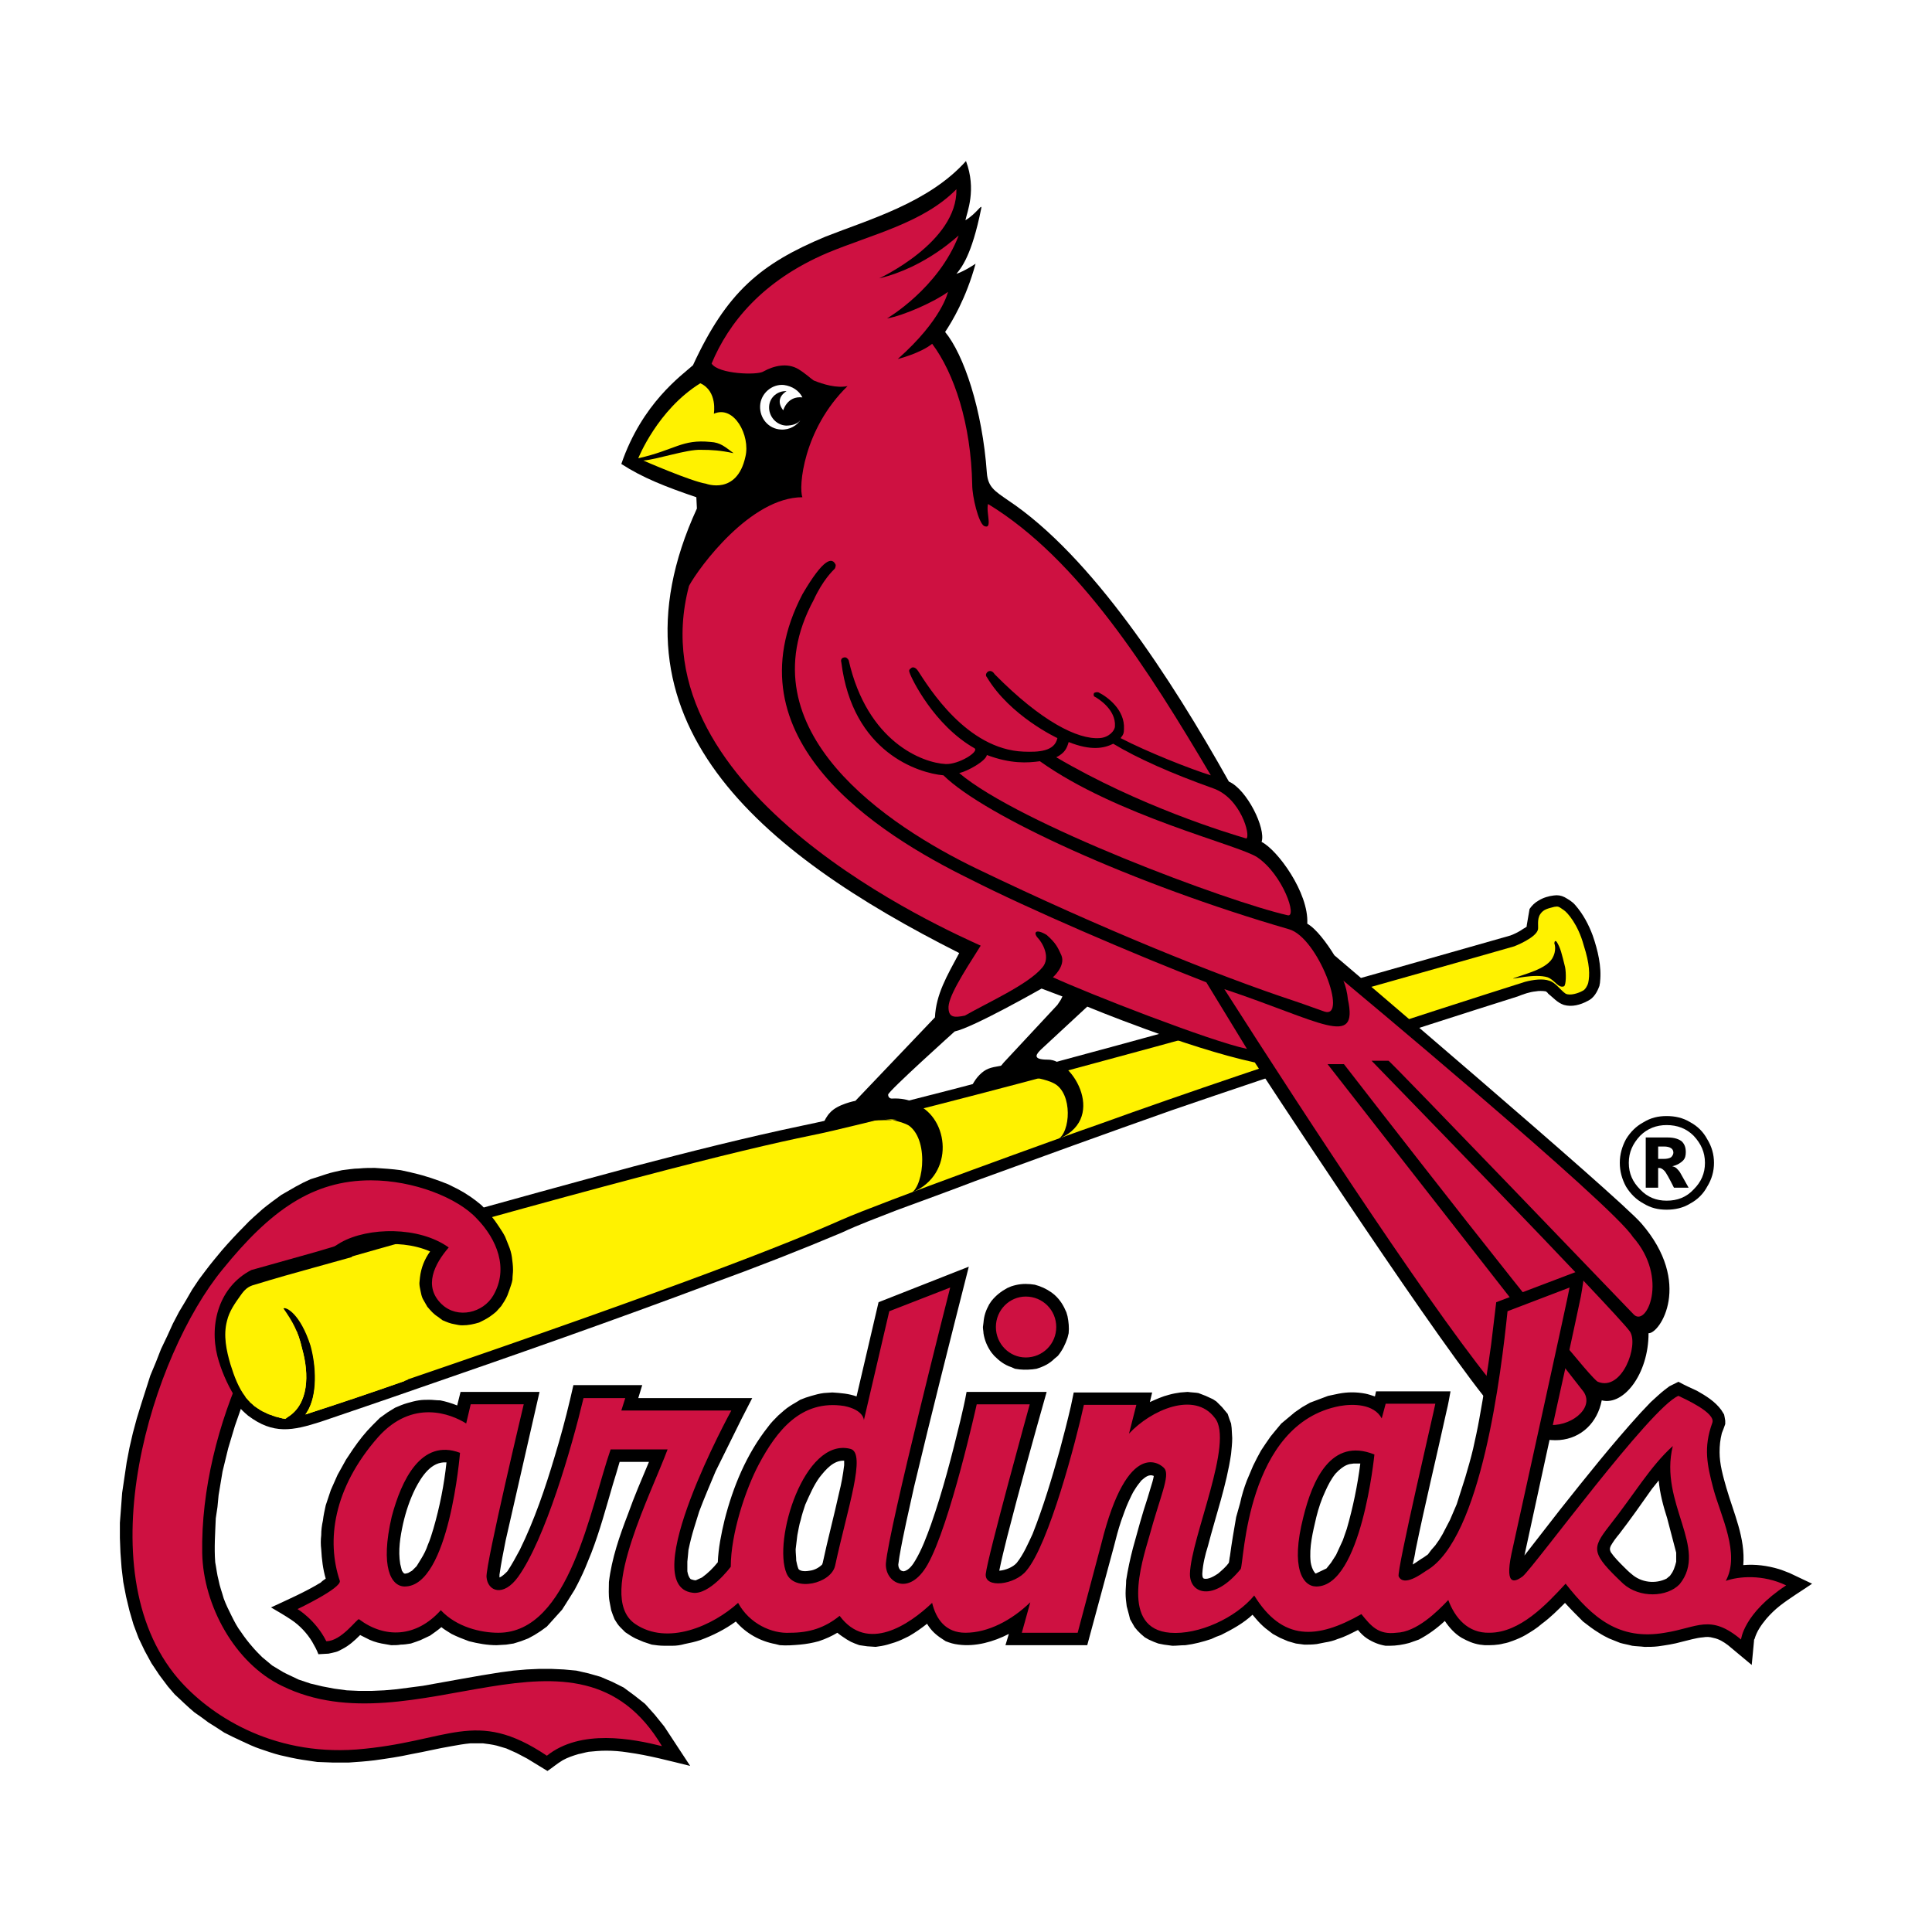 <?xml version="1.0" encoding="utf-8"?>
<!-- Generator: Adobe Illustrator 13.0.0, SVG Export Plug-In . SVG Version: 6.00 Build 14948)  -->
<!DOCTYPE svg PUBLIC "-//W3C//DTD SVG 1.0//EN" "http://www.w3.org/TR/2001/REC-SVG-20010904/DTD/svg10.dtd">
<svg version="1.0" id="Layer_1" xmlns="http://www.w3.org/2000/svg" xmlns:xlink="http://www.w3.org/1999/xlink" x="0px" y="0px"
	 width="192.756px" height="192.756px" viewBox="0 0 192.756 192.756" enable-background="new 0 0 192.756 192.756"
	 xml:space="preserve">
<g>
	<polygon fill-rule="evenodd" clip-rule="evenodd" fill="#FFFFFF" points="0,0 192.756,0 192.756,192.756 0,192.756 0,0 	"/>
	<path fill-rule="evenodd" clip-rule="evenodd" d="M97.334,117.82c6.472-2.363,13-4.727,19.53-7.035
		c11.48-3.939,22.962-7.711,34.556-11.369c0.562-0.225,1.182-0.449,1.801-0.506c0.281-0.057,0.676-0.057,1.013,0
		c0.057,0.057,0.169,0.113,0.226,0.225c0.507,0.395,0.9,0.9,1.575,1.127c0.789,0.225,1.633,0,2.364-0.395
		c0.619-0.281,0.957-0.9,1.182-1.52c0-0.113,0.057-0.225,0.057-0.395c0.169-1.519-0.225-3.151-0.731-4.615
		c-0.395-1.069-0.957-2.139-1.745-3.039c-0.281-0.338-0.675-0.562-1.069-0.788c-0.338-0.169-0.675-0.225-1.069-0.169
		c-0.506,0.056-1.069,0.225-1.52,0.506c-0.394,0.225-0.675,0.507-0.9,0.844l-0.281,1.632v0.113
		c-0.113,0.112-0.225,0.168-0.338,0.225c-0.394,0.282-0.844,0.506-1.294,0.675c-8.667,2.477-17.391,4.953-26.114,7.373
		c-8.667,2.363-17.334,4.785-26.001,7.035c-2.646,0.732-5.347,1.406-7.992,2.082c-3.489,0.846-6.979,1.746-10.524,2.477
		c-5.628,1.182-11.2,2.59-16.771,4.053c-12.775,3.434-25.495,7.035-38.214,10.693c-0.619,0.168-1.182,0.506-1.576,1.014
		c-0.394,0.393-0.62,0.844-0.957,1.236c-0.562,0.846-0.957,1.746-1.125,2.703c-0.281,1.52,0.056,2.982,0.506,4.445
		c0.394,1.35,0.901,2.701,1.801,3.826c0.338,0.338,0.676,0.676,1.013,0.957c2.533,1.914,4.446,1.52,7.26,0.619
		c2.308-0.787,6.472-2.195,9.68-3.32l0,0c9.792-3.377,19.585-6.811,29.322-10.467c4.333-1.576,8.667-3.266,12.944-5.066
		c1.801-0.844,3.658-1.52,5.515-2.252C92.044,119.791,94.689,118.834,97.334,117.82L97.334,117.82z"/>
	<path fill-rule="evenodd" clip-rule="evenodd" fill="#FFF200" d="M22.989,136.111c0.056,0.057,0.056,0.057,0.056,0.113l0,0
		c0,0.057,0,0.057,0.057,0.111l0,0c0,0.057,0,0.057,0,0.113l0,0c0,0.057,0.056,0.057,0.056,0.113l0,0c0,0.055,0,0.055,0,0.111l0,0
		c0.056,0.057,0.056,0.057,0.056,0.113l0,0c0,0,0,0.057,0.056,0.111l0,0v0.057l0,0c0.057,0.057,0.057,0.113,0.057,0.113l0,0
		c0,0.057,0,0.113,0.056,0.113l0,0c0,0.055,0,0.055,0,0.111l0,0c0,0.057,0.057,0.057,0.057,0.113c0,0,0,0.057,0.057,0.111v0.057
		c0.056,0.057,0.056,0.057,0.056,0.113s0,0.057,0.056,0.111v0.057c0.057,0.057,0.057,0.113,0.057,0.113
		c0,0.057,0.056,0.057,0.056,0.113c0,0,0,0.055,0.057,0.055c0,0.057,0,0.057,0,0.113c0.056,0.057,0.056,0.057,0.056,0.113
		l0.056,0.055c0,0.057,0.057,0.057,0.057,0.113c0,0,0,0.057,0.056,0.057c0,0.057,0,0.057,0.056,0.113v0.057
		c0.056,0.055,0.056,0.055,0.056,0.111l0,0c0.057,0,0.057,0.057,0.057,0.057l0,0c0.056,0.057,0.056,0.057,0.056,0.113l0,0
		c0.056,0,0.056,0.055,0.056,0.055l0,0c0,0.057,0.057,0.057,0.057,0.113l0,0l0.056,0.057l0,0l0.056,0.057l0,0
		c0.056,0.055,0.056,0.055,0.056,0.111l0,0c0.056,0,0.056,0.057,0.056,0.057l0,0c0.057,0.057,0.057,0.057,0.057,0.057l0,0
		c0.056,0.057,0.056,0.057,0.112,0.111l0,0c0,0,0,0.057,0.057,0.057l0,0c0,0,0,0.057,0.056,0.057l0,0
		c0,0.057,0.056,0.057,0.056,0.057l0,0c0,0.057,0.057,0.057,0.057,0.113l0,0c0.056,0,0.056,0.055,0.112,0.055l0,0
		c0,0,0,0.057,0.056,0.057l0,0l0.057,0.057l0,0c0.056,0.057,0.056,0.057,0.056,0.057l0,0c0.056,0.057,0.056,0.057,0.113,0.111l0,0
		c0,0,0.056,0,0.056,0.057l0,0c0.056,0,0.056,0,0.112,0.057l0,0c0,0,0.056,0,0.056,0.057l0,0c0.057,0,0.057,0,0.113,0.057l0,0
		c0,0,0.056,0,0.056,0.055l0,0c0.057,0,0.057,0,0.113,0.057l0,0c0,0,0.056,0,0.056,0.057l0,0c0.057,0,0.057,0,0.113,0.057l0,0
		c0,0,0.056,0,0.112,0.057l0,0c0,0,0.056,0,0.056,0.057l0,0c0.056,0,0.056,0,0.113,0l0,0c0.056,0.055,0.056,0.055,0.112,0.055l0,0
		c0,0.057,0.056,0.057,0.113,0.057l0,0l0.056,0.057l0,0c0.056,0,0.113,0.057,0.113,0.057l0,0c0.056,0,0.112,0,0.112,0.057l0,0
		c0.056,0,0.112,0,0.112,0l0,0l0.057,0.055l0,0c0,0,0,0,0.056,0l0,0l0,0l0,0c0.056,0,0.056,0,0.056,0l0,0l0.057,0.057l0,0
		c0,0,0,0,0.056,0l0,0l0,0l0,0c0.056,0,0.056,0,0.056,0l0,0c0,0.057,0.056,0.057,0.056,0.057l0,0c0,0,0,0,0.057,0l0,0l0,0l0,0
		c0.056,0,0.056,0,0.056,0l0,0c0.056,0,0.056,0.057,0.056,0.057l0,0h0.057l0,0c0,0,0,0,0.056,0l0,0l0,0l0,0
		c0.056,0,0.056,0,0.056,0.057l0,0h0.056l0,0c0,0,0,0,0.056,0l0,0l0,0l0,0c0.057,0,0.057,0,0.057,0l0,0c0,0,0.057,0,0.057,0.057l0,0
		c0,0,0,0,0.056,0l0,0l0,0l0,0c0.056,0,0.056,0,0.056,0l0,0h0.056l0,0c0,0,0,0,0.056,0l0,0c0,0,0,0,0,0.055l0,0
		c0.056,0,0.056,0,0.056,0l0,0c0,0,0,0,0.057,0l0,0l0,0l0,0c0.056,0,0.056,0,0.056,0l0,0h0.056l0,0c0,0,0,0,0.057,0l0,0l0,0l0,0
		c0.056,0,0.056,0,0.056,0l0,0c0,0,0,0,0,0.057c0.113-0.057,0.169-0.111,0.225-0.168c2.139-1.295,2.196-4.277,1.463-6.867
		c-0.394-1.744-0.957-2.701-1.857-3.996c0.282-0.168,1.745,0.562,2.758,3.715c0.506,1.971,0.731,4.953-0.45,6.697
		c0,0-0.057,0.057-0.113,0.17c3.545-1.182,6.81-2.252,9.849-3.322v-0.055c27.689-9.455,38.552-13.789,43.617-16.041
		c3.658-1.631,22.343-8.385,25.776-9.566c17.277-6.248,42.435-14.184,42.435-14.184c0.845-0.225,1.801-0.338,2.42-0.111
		c0.619,0.168,1.126,0.955,1.633,1.293c0.45,0.227,1.294-0.055,1.688-0.281c0.281-0.111,0.506-0.562,0.562-0.787
		c0.169-0.788,0.169-1.857-0.45-3.771c-0.563-2.083-1.632-3.264-1.971-3.49c-0.562-0.394-0.562-0.394-0.956-0.337
		c-0.619,0.169-1.069,0.225-1.407,0.731c-0.338,0.507-0.169,1.239-0.225,1.52c-0.169,0.844-2.364,1.688-2.364,1.688
		s-22.737,6.53-43.898,12.213c-4.896,1.35-21.893,5.797-26.17,6.641c-7.429,1.52-20.486,4.783-55.604,14.857
		c-0.056,0-0.056,0.057-0.056,0.057h-0.057c0,0,0,0-0.056,0c0,0,0,0-0.056,0.057l0,0l0,0l0,0c-0.057,0-0.057,0-0.057,0l0,0h-0.056
		l0,0c0,0.057,0,0.057-0.057,0.057l0,0l0,0l0,0h-0.056l0,0c0,0.055,0,0.055-0.057,0.055l0,0l0,0l0,0c0,0-0.056,0-0.056,0.059l0,0
		c0,0,0,0-0.056,0l0,0l0,0l0,0l-0.057,0.055l0,0l0,0l0,0c-0.056,0-0.056,0-0.056,0.057l0,0l0,0l0,0c-0.056,0-0.056,0-0.056,0l0,0
		c0,0,0,0.057-0.057,0.057l0,0l0,0l0,0c0,0,0,0.057-0.056,0.057l0,0l0,0l0,0c0,0,0,0-0.056,0.055l0,0l0,0l0,0c0,0,0,0-0.056,0.057
		l0,0l0,0l0,0l0,0l0,0c-0.056,0.057-0.056,0.057-0.056,0.057l0,0l0,0c-0.057,0.057-0.057,0.057-0.057,0.057l0,0
		c0,0.057-0.056,0.057-0.056,0.057s0,0,0,0.057c0,0,0,0-0.056,0c0,0,0,0,0,0.055l0,0c-0.057,0-0.057,0-0.057,0.057l0,0l-0.056,0.057
		l0,0c0,0.057,0,0.057,0,0.057c-0.056,0-0.056,0-0.056,0.057l0,0l-0.056,0.055l0,0c0,0.057,0,0.057,0,0.057
		c-0.057,0-0.057,0-0.057,0.057l0,0l-0.056,0.057l0,0c0,0.057,0,0.057-0.056,0.057c0,0,0,0,0,0.055l0,0
		c-0.057,0.057-0.057,0.057-0.057,0.057s0,0,0,0.057h-0.056c0,0.057,0,0.057,0,0.057s0,0-0.057,0.057l0,0c0,0.057,0,0.057,0,0.057
		c-0.056,0-0.056,0-0.056,0.055l0,0c-0.056,0.057-0.056,0.113-0.113,0.113c0,0.057,0,0.057-0.057,0.113c0,0,0,0.055-0.056,0.055
		c0,0.057,0,0.057-0.057,0.113c0,0.057,0,0.057-0.056,0.113c0,0,0,0.057-0.056,0.057c0,0.055,0,0.055-0.056,0.111
		c0,0.057,0,0.057-0.057,0.113v0.057c-0.056,0.057-0.056,0.057-0.056,0.111c0,0-0.057,0.057-0.057,0.113c0,0,0,0.057-0.057,0.057
		c0,0.055,0,0.055,0,0.111c-0.056,0-0.056,0.057-0.056,0.057c0,0.057,0,0.113-0.057,0.113c0,0.055,0,0.055,0,0.111l-0.057,0.057
		c0,0.057,0,0.057,0,0.113s-0.056,0.057-0.056,0.111v0.057c0,0.057-0.056,0.057-0.056,0.113c0,0,0,0.057,0,0.113v0.055
		c0,0.057-0.057,0.057-0.057,0.113c0,0,0,0.057,0,0.113v0.055c0,0.057,0,0.057,0,0.113c-0.056,0-0.056,0.057-0.056,0.057
		c0,0.057,0,0.111,0,0.111c0,0.057,0,0.057,0,0.113v0.057c0,0.057,0,0.113,0,0.113c0,0.055,0,0.055,0,0.111v0.057
		c0,0.057,0,0.113,0,0.113c0,0.055,0,0.055,0,0.111c0,0,0,0.057,0,0.113v0.057c0,0.057,0,0.057,0,0.111c0,0.057,0,0.057,0,0.113
		v0.057c0,0.057,0,0.113,0,0.113c0.056,0.055,0.056,0.055,0.056,0.111l0,0c0,0,0,0.057,0,0.113l0,0v0.055l0,0
		c0,0.057,0,0.113,0,0.113l0,0c0.057,0.057,0.057,0.057,0.057,0.113l0,0c0,0,0,0.057,0,0.111l0,0v0.057l0,0
		c0,0.057,0.056,0.113,0.056,0.113l0,0c0,0.057,0,0.057,0,0.111l0,0c0,0.057,0,0.057,0,0.113l0,0c0.056,0,0.056,0.057,0.056,0.113
		l0,0v0.057l0,0c0,0.055,0.057,0.111,0.057,0.111l0,0c0,0.057,0,0.057,0,0.113l0,0c0,0.057,0,0.057,0.057,0.113l0,0
		c0,0.055,0,0.055,0,0.111l0,0c0,0,0,0.057,0.056,0.113l0,0c0,0,0,0.057,0,0.111l0,0l0.057,0.057l0,0c0,0.057,0,0.113,0,0.113l0,0
		c0,0.057,0.057,0.111,0.057,0.111C22.989,136.055,22.989,136.111,22.989,136.111L22.989,136.111z"/>
	<path fill-rule="evenodd" clip-rule="evenodd" d="M130.427,92.157c0.901,0.506,1.971,1.97,2.702,3.151
		c0,0,28.196,23.975,30.616,26.733c5.178,5.967,1.857,11.031,0.731,10.975c0,4.053-2.477,7.26-4.671,6.697
		c-0.844,4.447-6.473,6.248-11.763-0.393c-6.359-8.049-22.85-33.318-22.85-33.318c-6.81-1.465-16.716-5.572-16.716-5.572
		l-4.614,4.277c-0.395,0.395-1.013,1.014,0.676,1.014c2.532-0.057,6.134,6.135,0.731,8.047c1.406-0.225,1.856-4.107,0.225-5.459
		c-0.675-0.562-2.251-0.787-2.251-0.787s-1.351,0.168-2.308,0.338c-1.688,0.449-3.545,1.014-4.221,1.182
		c0.056-0.395,0.45-1.238,1.013-1.801c0.619-0.619,1.069-0.732,2.083-0.9c0.112,0,0.225-0.225,0.338-0.338l5.346-5.74l0.338-0.508
		l0.169-0.338l-2.083-0.787c0,0-6.81,3.883-8.667,4.277c0,0-6.641,5.967-6.641,6.303c0,0.338,0.281,0.395,0.338,0.395
		c1.914-0.113,2.813,0.732,2.813,0.732c3.039,1.631,3.434,7.203-1.125,8.779c1.407-0.113,2.195-5.234,0.056-6.811
		c-0.844-0.506-2.42-0.676-2.42-0.676c3.264,0.227-0.957,0-2.195,0.283c-1.182,0.279-4.221,0.955-4.221,0.955
		s0.337-1.238,0.957-1.857c0.731-0.844,2.533-1.182,2.533-1.182l7.935-8.328c0.113-2.309,1.182-4.109,2.42-6.417
		c-19.867-10.018-35.907-23.188-26.17-44.349c0-0.057-0.056-1.126-0.056-1.126c-3.151-1.069-5.403-1.97-7.485-3.32
		c2.083-6.078,6.022-8.836,7.148-9.849c3.376-7.316,6.753-10.13,13.226-12.832c4.277-1.689,10.299-3.377,14.014-7.542
		c1.07,2.871,0.113,5.065-0.056,5.91c1.126-0.675,1.688-1.745,1.576-1.182c-0.957,4.784-2.026,5.966-2.476,6.528
		c0.844-0.281,1.913-1.012,1.913-1.012c-0.957,3.489-2.364,5.796-3.039,6.81c1.857,2.251,3.714,7.71,4.164,14.07
		c0.113,1.407,0.788,1.801,2.083,2.702c8.386,5.572,16.321,17.84,22.062,28.083c1.801,0.788,3.715,4.671,3.264,6.022
		C127.444,84.784,130.596,89.062,130.427,92.157L130.427,92.157z"/>
	<path fill-rule="evenodd" clip-rule="evenodd" fill="#CE1141" d="M68.745,58.445c1.013-1.857,6.134-8.836,11.312-8.836
		c-0.394-0.957,0.056-6.754,4.502-11.087c-1.069,0.225-2.42-0.169-3.377-0.563c-0.337-0.225-0.788-0.675-1.519-1.125
		c-1.125-0.675-2.477-0.338-3.49,0.225c-0.562,0.394-4.502,0.281-5.177-0.788c1.688-4.052,5.065-8.273,11.537-11.031
		c4.447-1.857,9.567-2.983,12.889-6.36c0.112,5.291-7.711,8.893-7.711,8.893c4.728-1.126,7.936-4.333,7.936-4.277
		c-2.026,5.291-7.147,8.273-7.147,8.273c1.688-0.282,4.783-1.689,6.078-2.646c0,0-0.563,2.757-5.009,6.697
		c0,0,2.251-0.563,3.433-1.52c2.195,2.927,3.884,7.992,3.996,14.07c0,1.182,0.619,3.771,1.182,4.108
		c0.9,0.394,0.169-1.351,0.395-2.195c9.061,5.516,16.039,16.603,22.23,27.071c-2.026-0.62-6.416-2.364-9.005-3.715
		c0.281-0.337,0.338-0.506,0.338-0.9c0.112-1.914-1.633-3.208-2.533-3.658c-0.169-0.057-0.337,0-0.45,0.056
		c-0.056,0.112-0.056,0.225,0,0.338c0.45,0.225,2.195,1.35,2.082,2.982c0,0.45-0.618,1.125-1.519,1.182
		c-2.195,0.168-5.854-1.688-10.469-6.359c-0.112-0.169-0.338-0.451-0.675-0.282c-0.281,0.225-0.226,0.45-0.113,0.563
		c2.308,3.883,7.035,6.078,7.035,6.078c-0.281,1.351-1.913,1.407-3.377,1.351c-5.684-0.225-9.455-6.416-10.524-8.048
		c-0.225-0.338-0.45-0.394-0.619-0.338c-0.225,0.169-0.337,0.225-0.225,0.507c0.169,0.562,2.42,5.234,6.472,7.542
		c0.506,0.337-1.576,1.632-2.87,1.575c-2.308-0.112-7.823-2.194-9.681-10.355c-0.056-0.113-0.225-0.337-0.45-0.282
		c-0.338,0.056-0.338,0.338-0.281,0.507c1.125,8.949,7.653,11.031,10.187,11.256c4.108,4.052,18.966,10.862,34.499,15.364
		c2.871,0.844,5.854,8.892,3.546,8.218c-0.844-0.283-1.856-0.676-3.039-1.07c-7.654-2.533-19.248-7.204-31.742-13.226
		c-8.611-4.165-23.3-13.676-16.209-26.789c0.901-1.97,1.914-2.927,2.083-3.096c0.056-0.056,0.112-0.225,0.112-0.394
		c-0.338-0.788-1.182-0.732-3.32,2.926c-7.542,14.464,7.541,23.919,16.715,28.421c5.853,2.983,16.208,7.429,23.582,10.299
		l4.052,6.641c-3.714-0.787-15.814-5.516-19.359-7.146c0,0,1.294-1.126,0.844-2.196c-0.338-0.731-0.507-1.182-1.464-2.026
		c-1.125-0.675-1.351-0.225-0.9,0.281c0.45,0.45,1.351,1.97,0.45,2.983c-1.407,1.688-5.459,3.488-7.71,4.783
		c-1.069,0.225-1.576,0.17-1.632-0.676c-0.112-1.068,1.351-3.376,3.208-6.303C94.689,92.888,63.229,79.212,68.745,58.445
		L68.745,58.445z"/>
	<path fill-rule="evenodd" clip-rule="evenodd" fill="#FFF200" d="M70.433,48.258c0,0,3.095,1.182,3.939-2.702
		c0.506-2.082-1.125-5.177-3.151-4.277c0,0,0.394-2.251-1.351-3.04c-4.277,2.646-6.19,7.485-6.19,7.485
		c3.714-0.844,4.333-1.914,7.203-1.632c1.014,0.056,1.464,0.506,2.308,1.125c-1.294-0.281-2.194-0.338-3.264-0.338
		c-1.407-0.056-4.334,0.957-5.741,1.069C64.186,45.951,68.97,48.033,70.433,48.258L70.433,48.258z"/>
	<path fill-rule="evenodd" clip-rule="evenodd" fill="#CE1141" d="M103.751,75.948c-1.238,0.169-2.871,0.281-5.291-0.619
		c-0.112,0.619-1.969,1.632-2.757,1.801c5.965,5.065,26.79,12.832,32.755,14.183c1.013,0.281-0.45-4.052-3.04-5.797
		C123.505,84.278,111.404,81.407,103.751,75.948L103.751,75.948z"/>
	<path fill-rule="evenodd" clip-rule="evenodd" fill="#CE1141" d="M105.383,75.554c8.329,4.896,17.053,7.542,18.967,8.104
		c0.45-0.282-0.563-4.052-3.321-5.009c-4.108-1.464-7.541-2.983-9.961-4.446c-0.9,0.45-2.195,0.731-4.446-0.169
		C106.452,74.597,106.283,75.104,105.383,75.554L105.383,75.554z"/>
	<path fill-rule="evenodd" clip-rule="evenodd" fill="#FFFFFF" d="M79.944,41.786c-0.394,0.675-1.182,1.125-2.026,1.069
		c-1.238-0.056-2.139-1.125-2.082-2.363c0.056-1.238,1.182-2.195,2.364-2.083c0.844,0.113,1.52,0.563,1.857,1.239
		c-1.52-0.169-1.914,1.294-1.914,1.294c-0.957-1.238,0.337-1.914,0.337-1.914c-0.844-0.056-1.688,0.563-1.745,1.52
		s0.675,1.857,1.688,1.914C79.044,42.461,79.663,42.293,79.944,41.786L79.944,41.786z"/>
	<path fill-rule="evenodd" clip-rule="evenodd" fill="#CE1141" d="M122.154,98.686c9.624,3.207,13.395,5.965,12.325,1.014
		c-0.056-0.619-0.226-1.352-0.45-1.857c0,0,26.846,22.342,28.871,25.551c3.658,4.107,1.352,9.174,0.058,7.709
		c0,0-24.426-25.438-24.426-25.27h-1.689c0,0,24.539,25.215,25.777,27.016c0.899,1.35-0.788,6.021-3.208,5.008
		c-1.238-0.562-25.326-31.686-25.326-31.686h-1.633l25.552,32.699c1.125,1.688-1.464,3.602-3.658,3.264
		c-1.014-0.225-3.321-1.631-4.446-2.926C143.822,132.115,130.596,111.912,122.154,98.686L122.154,98.686z"/>
	<path fill-rule="evenodd" clip-rule="evenodd" d="M154.854,95.646c0.506-0.844,0.225-1.52,0.225-1.52s0-0.394,0.225-0.169
		c0.395,0.619,0.507,1.182,0.845,2.533c0.112,0.562,0.112,1.801-0.113,1.914c-0.562,0.225-0.9-0.619-1.632-0.9
		c-1.294-0.395-3.545,0.225-3.433,0.111C152.151,97.166,154.178,96.715,154.854,95.646L154.854,95.646z"/>
	<path fill-rule="evenodd" clip-rule="evenodd" d="M98.066,132.396l0.057-0.449c0.056-0.676,0.225-1.182,0.562-1.801l0.225-0.338
		c0.45-0.562,0.957-0.957,1.576-1.295l0.394-0.17c0.676-0.225,1.238-0.279,1.914-0.225l0.45,0.057
		c0.619,0.168,1.126,0.395,1.688,0.789l0.281,0.225c0.562,0.506,0.9,1.068,1.182,1.744l0.113,0.395
		c0.112,0.562,0.168,1.125,0.112,1.688l-0.112,0.451c-0.226,0.674-0.507,1.238-0.957,1.801l-0.338,0.281
		c-0.506,0.506-1.069,0.787-1.801,1.014l-0.394,0.055c-0.619,0.057-1.126,0.057-1.745-0.055l-0.395-0.17
		c-0.675-0.225-1.182-0.619-1.688-1.125l-0.282-0.338c-0.394-0.562-0.675-1.182-0.787-1.914
		C98.123,132.848,98.066,132.621,98.066,132.396L98.066,132.396z M50.735,124.236c0.168,0.395,0.281,0.787,0.337,1.182
		c0.057,0.451,0.113,0.844,0.113,1.295c0,0.281-0.056,0.619-0.056,0.957c-0.057,0.338-0.169,0.619-0.281,0.957l-0.226,0.619
		c-0.168,0.393-0.394,0.73-0.619,1.068c-0.169,0.17-0.338,0.395-0.506,0.562c-0.394,0.338-0.789,0.619-1.239,0.844l-0.45,0.227
		c-0.563,0.168-1.069,0.281-1.688,0.281c-0.282,0-0.507-0.057-0.788-0.113c-0.394-0.057-0.788-0.225-1.182-0.395l-0.45-0.338
		c-0.45-0.281-0.731-0.617-1.069-1.012c-0.169-0.281-0.281-0.506-0.45-0.789c-0.113-0.225-0.169-0.506-0.226-0.787
		c-0.056-0.281-0.112-0.506-0.112-0.787l0.056-0.562c0.113-0.957,0.45-1.803,1.013-2.59c-1.688-0.732-3.545-0.844-5.291-0.676
		l-0.619,0.057c-0.844,0.17-1.632,0.395-2.364,0.787l-0.562,0.395l-0.619,0.395l-0.563,0.506l-0.619,0.562l-0.619,0.564l-1.182,1.35
		l-1.182,1.52l-1.125,1.689l-1.125,1.801l-1.013,1.969l-0.957,2.082l-0.844,2.139l-0.788,2.252l-0.675,2.252l-0.562,2.307
		l-0.394,2.363l-0.113,1.182l-0.169,1.125c-0.056,1.465-0.169,2.928-0.056,4.391c0.113,0.562,0.169,1.182,0.338,1.803
		c0.112,0.617,0.338,1.18,0.506,1.799c0.225,0.619,0.507,1.182,0.788,1.746c0.281,0.562,0.563,1.125,0.957,1.631
		c0.338,0.508,0.732,1.014,1.126,1.463c0.281,0.338,0.619,0.676,0.957,1.014c0.337,0.281,0.675,0.562,1.013,0.844
		c0.394,0.227,0.732,0.451,1.125,0.676l0.338,0.17l1.181,0.562l1.182,0.395l1.182,0.281l1.182,0.225l1.238,0.168l1.238,0.057h1.238
		l1.295-0.057l1.238-0.111l2.589-0.338c2.589-0.451,5.177-0.957,7.767-1.352l1.294-0.168l1.295-0.113l1.238-0.057h1.238l1.238,0.057
		l1.238,0.113l1.239,0.281l1.182,0.338l1.182,0.506l1.125,0.562l1.07,0.789l1.069,0.844l0.957,1.068l0.957,1.184l2.589,3.939
		c-2.082-0.508-4.165-1.07-6.247-1.352c-0.731-0.113-1.407-0.168-2.138-0.168c-0.62,0-1.182,0.055-1.745,0.111
		c-0.338,0.057-0.676,0.17-1.013,0.227c-0.563,0.168-1.07,0.336-1.576,0.617c-0.563,0.338-1.014,0.732-1.52,1.07l-2.026-1.238
		l-1.069-0.562l-1.013-0.451l-0.957-0.281c-0.45-0.111-0.9-0.168-1.351-0.225c-0.45,0-0.844,0-1.294,0
		c-0.619,0.057-1.238,0.168-1.857,0.281c-1.351,0.225-2.701,0.562-3.996,0.789c-1.238,0.279-2.476,0.449-3.658,0.617
		c-0.9,0.113-1.745,0.17-2.589,0.227h-1.632l-1.52-0.057l-1.52-0.225c-0.731-0.113-1.463-0.283-2.194-0.451
		c-0.676-0.168-1.295-0.395-1.97-0.619s-1.238-0.506-1.857-0.787c-0.619-0.281-1.182-0.562-1.745-0.846
		c-0.506-0.336-1.013-0.674-1.575-1.012c-0.45-0.338-0.901-0.676-1.407-1.014c-0.676-0.562-1.294-1.182-1.97-1.801l-0.675-0.787
		l-0.845-1.127l-0.788-1.182l-0.675-1.238l-0.619-1.293l-0.507-1.352l-0.394-1.352l-0.337-1.406l-0.282-1.463l-0.168-1.408
		l-0.113-1.52l-0.056-1.463v-1.52l0.112-1.463l0.113-1.52l0.225-1.52l0.225-1.52l0.281-1.463l0.338-1.463l0.394-1.465l0.45-1.463
		l0.45-1.406l0.45-1.408l0.563-1.35l0.506-1.295l0.619-1.295l0.563-1.238l0.619-1.182l0.675-1.125l0.619-1.07l0.675-1.012l0.675-0.9
		c0.507-0.676,1.07-1.352,1.633-2.027c0.731-0.844,1.463-1.631,2.251-2.42c0.563-0.619,1.181-1.125,1.801-1.688
		c0.619-0.508,1.238-0.957,1.857-1.408c0.507-0.281,0.957-0.562,1.463-0.844c0.506-0.281,0.957-0.506,1.463-0.73
		c0.563-0.17,1.069-0.338,1.576-0.508c0.506-0.168,1.069-0.281,1.576-0.393c0.562-0.057,1.125-0.17,1.688-0.17
		c0.562-0.057,1.069-0.057,1.576-0.057c0.9,0.057,1.745,0.113,2.589,0.227c0.45,0.111,0.844,0.168,1.238,0.281
		c1.238,0.281,2.364,0.674,3.489,1.125c0.337,0.17,0.676,0.338,1.013,0.506c0.844,0.451,1.576,0.957,2.307,1.576
		c0.675,0.676,1.238,1.352,1.745,2.139c0.225,0.338,0.45,0.676,0.619,1.014C50.51,123.674,50.622,123.955,50.735,124.236
		L50.735,124.236z M72.291,151.645c0.844-3.32,2.195-6.584,4.333-9.285c0.282-0.395,0.619-0.732,1.013-1.127
		c0.394-0.338,0.731-0.676,1.182-0.957c0.338-0.225,0.676-0.393,1.013-0.619c0.394-0.168,0.732-0.281,1.125-0.393
		c0.394-0.113,0.788-0.225,1.238-0.281l0.844-0.057c0.844,0.057,1.632,0.113,2.42,0.395l2.195-9.4l9.004-3.545
		c-1.857,7.316-3.714,14.633-5.458,21.949c-0.507,2.307-1.07,4.672-1.464,6.979l-0.112,0.787c0,0.338,0.168,0.676,0.563,0.676
		c0.506-0.111,0.9-0.676,1.125-1.068c0.675-1.127,1.125-2.365,1.576-3.602c1.182-3.377,2.082-6.867,2.926-10.355
		c0.226-0.957,0.451-1.914,0.62-2.871h7.991c-1.351,4.783-2.701,9.623-3.939,14.463c-0.281,1.127-0.562,2.252-0.788,3.377
		c0.619-0.055,1.351-0.336,1.745-0.787c0.675-0.844,1.125-1.914,1.576-2.871c1.068-2.701,1.913-5.514,2.701-8.328
		c0.394-1.463,0.788-2.982,1.125-4.447l0.281-1.35h7.823l-0.225,0.957c0.619-0.281,1.238-0.562,1.913-0.732
		c0.395-0.111,0.731-0.168,1.126-0.225l0.731-0.057c0.395,0.057,0.731,0.057,1.069,0.113l0.731,0.281l0.731,0.338l0.338,0.225
		l0.282,0.281l0.281,0.281l0.28,0.338l0.282,0.338l0.168,0.506l0.169,0.451l0.057,0.449l0.057,1.014
		c0,0.506-0.057,1.014-0.113,1.576c-0.45,3.096-1.52,6.135-2.307,9.174c-0.281,0.9-0.507,1.801-0.563,2.758
		c0,0.168,0,0.449,0.169,0.506c0.45,0.113,1.069-0.281,1.407-0.506c0.395-0.338,0.788-0.676,1.069-1.07
		c0.056-0.225,0.056-0.449,0.112-0.676c0.169-1.293,0.395-2.588,0.619-3.883l0.395-1.406c0.169-0.789,0.394-1.52,0.675-2.252
		l0.619-1.463l0.394-0.789l0.395-0.73l0.45-0.676l0.507-0.732l0.506-0.619l0.563-0.674l0.675-0.562l0.676-0.564l0.731-0.506
		l0.788-0.449l0.9-0.338l0.9-0.338l1.069-0.225c0.9-0.17,1.744-0.17,2.646,0c0.281,0.055,0.618,0.168,0.957,0.281l0.112-0.508h7.429
		c-0.113,0.619-0.225,1.295-0.395,1.971c-1.013,4.615-2.138,9.229-3.095,13.9c-0.057,0.451-0.169,0.9-0.282,1.406
		c0.395-0.225,0.732-0.506,1.126-0.73l0.395-0.281l0.337-0.451l0.395-0.449l0.394-0.562l0.338-0.564l0.731-1.406l0.676-1.576
		c0.281-0.9,0.562-1.744,0.844-2.645c0.281-0.957,0.563-1.914,0.788-2.871c0.226-1.012,0.45-2.025,0.619-2.982
		c0.45-2.477,0.845-4.953,1.182-7.43c0.169-1.406,0.338-2.812,0.507-4.221l8.893-3.377c-0.169,0.957-0.281,1.914-0.45,2.814
		c-0.395,1.857-0.788,3.715-1.183,5.516c-1.52,6.811-2.982,13.564-4.445,20.316c1.182-1.52,2.363-3.039,3.545-4.559
		c2.589-3.264,5.234-6.584,8.048-9.68l1.014-1.068c0.506-0.451,0.9-0.844,1.407-1.238l0.449-0.338l0.901-0.451
		c0.619,0.338,1.238,0.619,1.856,0.902c0.901,0.506,1.802,1.068,2.421,1.912l0.281,0.451l0.056,0.281l0.057,0.338v0.336
		c-0.112,0.338-0.226,0.619-0.338,0.902c-0.169,0.674-0.225,1.236-0.225,1.912c0,1.182,0.337,2.365,0.675,3.547
		c0.731,2.531,1.914,5.008,1.688,7.709c1.182-0.111,2.42,0.057,3.546,0.395c0.394,0.113,0.731,0.281,1.069,0.395l2.251,1.068
		c-1.069,0.732-2.194,1.408-3.208,2.195c-0.506,0.395-0.956,0.844-1.351,1.295c-0.507,0.619-0.957,1.238-1.182,2.025
		c-0.057,0.057-0.057,0.113-0.057,0.225l-0.225,2.365l-2.364-1.971c-0.45-0.338-0.9-0.619-1.463-0.73
		c-0.395-0.113-0.676-0.113-1.014-0.057c-0.731,0.057-1.406,0.281-2.139,0.449c-0.787,0.225-1.575,0.338-2.363,0.451
		c-0.45,0.055-0.9,0.055-1.351,0.055c-0.45-0.055-0.845-0.055-1.238-0.111c-0.394-0.113-0.788-0.17-1.182-0.281
		c-0.395-0.17-0.731-0.281-1.126-0.451c-0.338-0.168-0.675-0.338-1.013-0.562c-0.562-0.338-1.069-0.73-1.576-1.125
		c-0.619-0.619-1.238-1.238-1.801-1.857c-0.731,0.73-1.463,1.463-2.308,2.082c-0.507,0.451-1.069,0.787-1.633,1.125
		c-0.394,0.227-0.787,0.395-1.237,0.564c-0.281,0.111-0.619,0.225-0.957,0.281c-0.619,0.168-1.238,0.168-1.857,0.168l-0.506-0.057
		c-0.676-0.111-1.183-0.338-1.801-0.674c-0.676-0.395-1.239-1.014-1.689-1.689c-0.787,0.732-1.632,1.352-2.589,1.857
		c-0.337,0.113-0.619,0.225-0.956,0.338c-0.619,0.168-1.295,0.281-1.971,0.281h-0.394c-0.675-0.113-1.238-0.338-1.857-0.732
		c-0.337-0.225-0.618-0.506-0.9-0.844c-0.675,0.338-1.294,0.676-2.025,0.9c-0.394,0.17-0.845,0.281-1.238,0.338l-0.845,0.168
		c-0.45,0.057-0.844,0.057-1.237,0.057l-0.845-0.111l-0.788-0.227l-0.788-0.336l-0.731-0.395l-0.731-0.562
		c-0.338-0.281-0.676-0.619-0.956-0.957l-0.338-0.395c-0.901,0.844-2.026,1.463-3.152,2.025c-0.338,0.113-0.619,0.227-0.957,0.395
		c-0.844,0.281-1.688,0.506-2.589,0.619c-0.45,0-0.844,0.057-1.294,0.057l-0.844-0.113l-0.563-0.111l-0.45-0.17l-0.507-0.225
		l-0.394-0.225l-0.394-0.338l-0.338-0.338l-0.281-0.338l-0.226-0.395l-0.225-0.393l-0.113-0.451l-0.225-0.844
		c-0.057-0.451-0.112-0.844-0.112-1.295c0-0.449,0.056-0.844,0.056-1.293c0.169-1.07,0.395-2.141,0.676-3.209
		c0.45-1.633,0.9-3.32,1.463-5.01l0.338-1.125c0.112-0.338,0.225-0.732,0.281-1.068c-0.507-0.227-0.9,0.168-1.238,0.449
		c-0.225,0.281-0.45,0.562-0.619,0.844c-0.281,0.395-0.45,0.846-0.675,1.295c-0.281,0.619-0.507,1.295-0.732,1.914
		c-0.281,0.844-0.506,1.688-0.73,2.588l-2.646,9.793h-8.16l0.338-1.125c-1.52,0.787-3.321,1.293-5.009,1.068
		c-0.507-0.057-0.845-0.168-1.294-0.338l-0.338-0.225c-0.619-0.395-1.125-0.844-1.52-1.52c-0.563,0.451-1.125,0.844-1.801,1.238
		c-0.451,0.225-0.901,0.451-1.407,0.619l-0.732,0.225c-0.393,0.113-0.788,0.17-1.182,0.225l-0.844-0.055l-0.788-0.113l-0.45-0.168
		l-0.394-0.17l-0.395-0.225c-0.337-0.225-0.619-0.395-0.957-0.676c-0.562,0.338-1.182,0.619-1.857,0.844
		c-0.619,0.17-1.239,0.281-1.857,0.338c-0.675,0.057-1.351,0.113-2.026,0.057l-0.45-0.113c-1.52-0.281-2.927-1.068-3.94-2.25
		c-1.069,0.787-2.308,1.406-3.545,1.857c-0.506,0.168-1.013,0.281-1.576,0.393c-0.394,0.113-0.788,0.17-1.182,0.17h-0.844
		c-0.45,0-0.844-0.057-1.238-0.113l-0.844-0.281l-0.788-0.338c-0.338-0.168-0.676-0.393-1.013-0.619l-0.506-0.506
		c-0.225-0.225-0.394-0.506-0.562-0.787c-0.113-0.281-0.226-0.564-0.338-0.902c-0.056-0.279-0.113-0.562-0.169-0.9
		c-0.113-0.619-0.056-1.236-0.056-1.912c0.281-2.363,1.069-4.615,1.914-6.811c0.619-1.744,1.351-3.434,2.082-5.178h-2.926
		c-0.226,0.789-0.45,1.52-0.675,2.252c-0.675,2.307-1.295,4.615-2.139,6.809l-0.619,1.52c-0.338,0.789-0.675,1.465-1.069,2.195
		l-0.845,1.352l-0.394,0.619l-0.507,0.562l-0.506,0.562l-0.507,0.562l-0.62,0.451l-0.619,0.393l-0.619,0.338l-0.732,0.281
		l-0.732,0.227l-0.731,0.111l-0.957,0.057c-0.957,0-1.857-0.168-2.758-0.395c-0.619-0.225-1.182-0.449-1.745-0.73
		c-0.337-0.227-0.675-0.395-1.013-0.676c-0.394,0.338-0.732,0.562-1.125,0.844c-0.338,0.17-0.619,0.281-0.957,0.451
		c-0.281,0.111-0.619,0.225-0.957,0.338c-0.338,0.055-0.675,0.111-1.013,0.111c-0.281,0.057-0.619,0.057-0.957,0.057
		c-0.338-0.057-0.675-0.113-0.957-0.168c-0.562-0.113-1.069-0.281-1.576-0.562l-0.563-0.283c-0.562,0.564-1.125,1.07-1.801,1.408
		c-0.225,0.111-0.394,0.225-0.619,0.281s-0.45,0.113-0.731,0.168l-1.013,0.057c-0.169-0.449-0.394-0.844-0.619-1.238
		c-0.506-0.844-1.238-1.631-2.083-2.195c-0.675-0.449-1.351-0.844-2.026-1.236c1.688-0.789,3.377-1.521,4.953-2.477
		c0.168-0.17,0.337-0.281,0.506-0.395c-0.281-0.957-0.394-1.914-0.45-2.928c-0.056-0.449-0.056-0.955,0-1.406
		c0-0.506,0.057-0.957,0.169-1.463c0.056-0.506,0.169-1.014,0.281-1.52c0.169-0.506,0.338-1.014,0.507-1.52
		c0.225-0.506,0.45-1.014,0.675-1.52c0.282-0.506,0.563-1.014,0.845-1.52l0.675-1.014c0.619-0.9,1.238-1.688,1.97-2.42l0.731-0.73
		l0.788-0.564l0.732-0.449c0.394-0.17,0.788-0.338,1.182-0.451c0.394-0.111,0.788-0.225,1.182-0.281
		c0.337-0.057,0.731-0.057,1.069-0.057c0.338,0,0.676,0.057,1.07,0.057c0.562,0.113,1.125,0.281,1.688,0.508l0.338-1.352h7.879
		l-3.376,14.801c-0.225,1.127-0.45,2.252-0.619,3.434c0,0.057,0,0.17,0,0.281c0.281-0.111,0.563-0.393,0.788-0.619
		c0.45-0.676,0.844-1.406,1.239-2.139c1.463-2.982,2.533-6.135,3.489-9.342c0.563-1.857,1.069-3.715,1.52-5.629l0.338-1.463h6.866
		l-0.394,1.295h11.368l-1.069,2.082l-2.589,5.234c-0.563,1.352-1.125,2.645-1.632,3.996l-0.507,1.633
		c-0.225,0.73-0.394,1.406-0.562,2.193l-0.057,0.619l-0.056,0.564v0.562v0.393c0.056,0.281,0.113,0.562,0.338,0.789
		c0.169,0.057,0.337,0.113,0.506,0.113c0.225-0.113,0.394-0.17,0.619-0.283c0.619-0.449,1.125-0.957,1.576-1.52
		C71.671,154.459,71.953,153.051,72.291,151.645L72.291,151.645z M134.367,152.545c0.619-2.139,1.069-4.334,1.351-6.527
		c-0.226,0-0.45,0-0.676,0l-0.394,0.055c-0.45,0.113-0.731,0.338-1.069,0.619l-0.338,0.338c-0.45,0.562-0.731,1.127-1.013,1.744
		c-0.395,0.846-0.676,1.689-0.9,2.59c-0.338,1.463-0.732,2.982-0.563,4.502c0.057,0.338,0.169,0.732,0.395,1.014
		c0,0.057,0.057,0.057,0.112,0.113l0,0l1.069-0.508l0.45-0.562l0.507-0.787l0.675-1.465L134.367,152.545L134.367,152.545z
		 M164.814,148.549c-1.069,1.52-2.139,3.039-3.265,4.502c-0.337,0.395-0.618,0.789-0.844,1.184c-0.112,0.281-0.112,0.336,0,0.619
		c0.338,0.506,0.844,1.012,1.294,1.463c0.282,0.281,0.507,0.506,0.788,0.73c0.957,0.846,2.364,1.014,3.489,0.451
		c0.113-0.113,0.226-0.17,0.338-0.281c0.169-0.225,0.281-0.395,0.395-0.676c0.112-0.281,0.169-0.506,0.225-0.73
		c0-0.338,0-0.564,0-0.902l-0.9-3.434c-0.394-1.236-0.731-2.475-0.844-3.77C165.265,147.986,165.04,148.268,164.814,148.549
		L164.814,148.549z M83.715,148.943c0.226-0.9,0.394-1.801,0.507-2.758c0-0.168,0-0.281,0-0.451
		c-1.069-0.055-1.857,0.902-2.477,1.689c-0.281,0.395-0.506,0.787-0.731,1.238c-0.226,0.449-0.45,0.957-0.675,1.463
		c-0.169,0.506-0.338,1.014-0.45,1.52c-0.169,0.506-0.225,1.014-0.338,1.52c-0.056,0.506-0.113,0.957-0.169,1.406
		c0,0.395,0.056,0.789,0.056,1.127c0.057,0.281,0.113,0.562,0.226,0.844c0.225,0.281,0.844,0.225,1.125,0.168
		c0.451-0.055,0.901-0.281,1.238-0.619c0-0.055,0.057-0.111,0.057-0.168C82.589,153.559,83.208,151.25,83.715,148.943
		L83.715,148.943z M43.25,152.488c0.619-2.139,1.069-4.389,1.295-6.584c-1.52-0.113-2.477,1.406-3.096,2.588
		c-0.562,1.127-0.957,2.309-1.238,3.547c-0.281,1.293-0.506,2.645-0.281,3.996c0.056,0.225,0.112,0.449,0.168,0.674
		c0.226,0.338,0.226,0.338,0.62,0.227l0.394-0.227l0.451-0.449l0.45-0.732c0.281-0.449,0.506-0.9,0.675-1.406
		C42.912,153.615,43.081,153.051,43.25,152.488L43.25,152.488z"/>
	<path fill-rule="evenodd" clip-rule="evenodd" fill="#CE1141" d="M99.36,132.396c0-1.688,1.352-3.039,2.983-3.039
		c1.688,0,3.039,1.352,3.039,3.039c0,1.689-1.351,3.039-3.039,3.039C100.712,135.436,99.36,134.086,99.36,132.396L99.36,132.396z
		 M47.583,121.592c1.97,2.025,3.208,4.951,1.632,7.654c-1.013,1.744-3.546,2.363-5.121,0.9c-1.914-1.803-0.732-4.053,0.675-5.686
		c-2.983-2.139-8.048-2.025-10.75-0.506c-6.979,4.053-14.07,18.404-13.845,31.01c0.113,5.234,3.265,10.975,7.936,13.227
		c13.226,6.527,29.435-8.273,37.933,6.021c-2.926-0.732-8.104-1.744-11.481,0.957c-7.204-4.84-9.736-1.352-19.023-0.619
		c-8.498,0.619-14.689-3.49-17.784-7.092c-9.286-10.918-2.532-32.305,4.446-40.803c4.784-5.91,9.005-8.893,14.802-8.893
		C41.28,117.764,45.669,119.51,47.583,121.592L47.583,121.592z M83.771,161.213c-1.463,1.182-2.983,1.688-4.953,1.688
		c-1.801,0.113-4.052-0.9-5.177-2.982c-2.477,2.252-7.036,4.334-10.299,2.082c-2.083-1.463-1.407-4.953-0.282-8.385
		c1.07-3.266,2.702-6.754,3.545-9.006h-5.684c-2.026,5.854-4.109,18.291-11.2,18.291c-1.745,0-4.165-0.562-5.741-2.252
		c-2.477,2.76-5.628,2.814-8.161,0.902c-0.169-0.113-1.745,2.193-3.264,2.193c-1.07-2.139-2.871-3.207-2.871-3.207
		s4.39-2.082,4.221-2.814c-1.351-3.996-0.675-9.23,3.827-14.352c3.433-3.826,7.26-2.307,8.779-1.35l0.451-1.914h5.29
		c0,0-3.771,15.814-3.714,17.221c0.113,1.465,1.688,2.027,3.152,0c2.702-3.77,5.346-12.887,6.528-17.84h4.165l-0.394,1.238h10.975
		c0,0-9.567,17.447-3.883,18.178c1.688,0.281,3.827-2.588,3.827-2.588c0-3.266,1.463-7.711,2.813-10.244
		c1.745-3.264,4.166-6.471,8.499-5.797c1.97,0.395,1.97,1.408,1.97,1.408l2.533-10.861l6.078-2.365c0,0-6.134,24.031-6.416,27.521
		c-0.112,1.914,2.308,3.377,4.165,0.111c2.251-3.994,4.897-15.982,4.897-15.982h5.29c0,0-4.221,15.252-4.39,16.939
		c-0.112,1.465,2.927,1.07,4.053-0.338c2.25-2.645,4.952-12.943,5.74-16.545h5.234l-0.732,2.869
		c2.195-2.363,6.529-4.275,8.555-1.574c1.97,2.363-2.363,11.93-2.476,15.533c-0.057,2.025,2.363,2.869,5.064-0.451
		c0.338-0.562,0.507-14.52,9.905-16.266c1.295-0.225,3.377-0.225,4.165,1.238l0.394-1.463h4.953c0,0.17-3.884,16.715-3.659,17.223
		c0.507,1.068,2.252-0.227,2.759-0.564c5.515-3.15,7.485-19.922,8.104-25.887l6.19-2.365c0.057,0-5.797,26.564-5.797,26.564
		c-0.731,3.49,0.507,2.701,1.125,2.252c1.183-1.014,12.776-16.885,15.534-18.01c0.562,0.281,3.771,1.688,3.377,2.701
		c-0.901,2.477-0.507,4.221,0.112,6.584c0.731,2.701,2.701,6.473,1.237,9.174c1.295-0.449,3.659-0.676,6.022,0.451
		c-4.277,2.812-4.502,5.402-4.502,5.402c-3.096-2.59-4.333-1.182-7.598-0.676c-4.56,0.789-7.204-1.463-9.905-4.896
		c-1.914,2.082-4.559,4.896-7.598,4.896c-2.14,0.057-3.434-1.463-4.108-3.264c-1.07,1.125-3.152,3.207-5.179,3.264
		c-1.801,0.225-2.532-0.676-3.489-1.857c-4.446,2.533-7.879,2.701-10.693-1.857c-1.856,2.252-5.571,3.939-8.386,3.715
		c-4.952-0.395-2.87-6.922-2.082-9.623c1.069-3.939,2.082-6.021,1.52-6.754c-0.338-0.451-3.658-3.152-6.304,7.484l-2.363,8.893
		h-5.571l0.844-3.039c-1.857,1.801-4.221,3.039-6.472,3.039c-1.97,0-2.926-1.35-3.321-2.982
		C90.694,162.113,86.529,164.928,83.771,161.213L83.771,161.213z M131.328,158.285c-1.352,0-2.589-1.857-1.294-6.922
		c0.899-3.658,2.757-7.992,7.091-6.248C137.125,145.115,135.83,158.285,131.328,158.285L131.328,158.285z M167.572,158.061
		c-1.238,1.295-3.996,1.406-5.628-0.057c-3.208-3.039-3.152-3.488-1.407-5.74c2.533-3.207,4.108-5.965,6.359-7.992
		C165.49,149.957,170.499,154.459,167.572,158.061L167.572,158.061z M83.321,156.203c-0.394,1.801-4.052,2.645-4.84,0.789
		c-1.407-3.266,1.745-13.621,6.359-12.439C86.473,144.947,84.559,150.463,83.321,156.203L83.321,156.203z M40.379,158.285
		c-1.351,0-2.477-1.912-1.294-6.979c0.957-3.602,2.927-7.822,6.81-6.359C45.895,144.947,44.826,158.285,40.379,158.285
		L40.379,158.285z"/>
	<path fill-rule="evenodd" clip-rule="evenodd" d="M35.652,123.674l-4.165,1.238l-6.416,1.801c-3.152,1.631-4.221,5.291-3.377,8.611
		c0.338,1.293,0.957,2.758,1.688,3.939l10.919-11.312L35.652,123.674L35.652,123.674z"/>
	<path fill-rule="evenodd" clip-rule="evenodd" fill="#FFF200" d="M22.989,136.111c0.788,2.533,1.688,4.334,4.39,5.178
		c0,0.057,0.9,0.225,1.013,0.281c0,0,0.225-0.111,0.281-0.168c2.139-1.295,2.196-4.277,1.463-6.867
		c-0.394-1.744-0.957-2.701-1.857-3.996c0.282-0.168,1.688,0.562,2.701,3.715c0.563,2.027,0.732,4.953-0.394,6.697
		c0,0-0.057,0.057-0.113,0.17c3.545-1.127,6.81-2.252,9.849-3.322l0,0l0.394-0.168c-0.113-0.281-0.169-0.506-0.282-0.787
		c-0.169-0.338-0.225-0.676-0.338-1.014c-0.168-0.449-0.281-0.9-0.337-1.352c-0.112-0.393-0.225-0.787-0.281-1.182
		c-0.056-0.281-0.112-0.562-0.112-0.844c-0.338-0.844-0.62-1.914-0.62-2.871c-0.112-0.73-0.225-1.518-0.225-2.307
		c-0.113-0.451-0.676-2.195-0.788-2.588l-6.472,1.801c-1.857,0.506-3.827,1.068-5.853,1.688c-0.676,0.168-1.013,0.506-1.407,1.07
		c-0.563,0.787-1.126,1.576-1.351,2.531C22.257,133.24,22.595,134.76,22.989,136.111L22.989,136.111z"/>
	<path fill-rule="evenodd" clip-rule="evenodd" d="M171.005,116.02c0,0.844-0.225,1.633-0.675,2.363
		c-0.395,0.732-0.956,1.295-1.688,1.689c-0.731,0.449-1.52,0.619-2.364,0.619c-0.844,0-1.575-0.17-2.307-0.619
		c-0.732-0.395-1.295-0.957-1.745-1.689c-0.394-0.73-0.619-1.52-0.619-2.363s0.226-1.633,0.619-2.363
		c0.45-0.732,1.013-1.295,1.745-1.689c0.731-0.449,1.463-0.619,2.307-0.619c0.845,0,1.633,0.17,2.364,0.619
		c0.732,0.395,1.294,0.957,1.688,1.689C170.78,114.387,171.005,115.176,171.005,116.02L171.005,116.02z M170.104,116.02
		c0-1.07-0.394-1.914-1.125-2.701c-0.731-0.732-1.633-1.07-2.702-1.07c-1.013,0-1.913,0.338-2.645,1.07
		c-0.732,0.787-1.126,1.631-1.126,2.701s0.394,1.914,1.126,2.645c0.731,0.789,1.632,1.127,2.645,1.127
		c1.069,0,1.971-0.338,2.702-1.127C169.711,117.934,170.104,117.09,170.104,116.02L170.104,116.02z M164.195,113.486h2.195
		c0.675,0,1.125,0.17,1.406,0.395c0.282,0.281,0.395,0.619,0.395,1.068c0,0.338-0.057,0.619-0.281,0.846
		c-0.226,0.225-0.563,0.449-1.069,0.562c0.225,0.057,0.338,0.113,0.45,0.225c0.112,0.113,0.281,0.281,0.394,0.508
		c0,0,0.281,0.506,0.788,1.406h-1.463c-0.451-0.9-0.788-1.52-0.957-1.689c-0.169-0.168-0.338-0.281-0.507-0.281c0,0-0.056,0-0.112,0
		v1.971h-1.238V113.486L164.195,113.486z M165.434,115.625h0.507c0.394,0,0.618-0.057,0.787-0.168
		c0.113-0.113,0.226-0.281,0.226-0.451c0-0.168-0.057-0.338-0.226-0.449c-0.169-0.113-0.394-0.17-0.731-0.17h-0.562V115.625
		L165.434,115.625z"/>
</g>
</svg>
